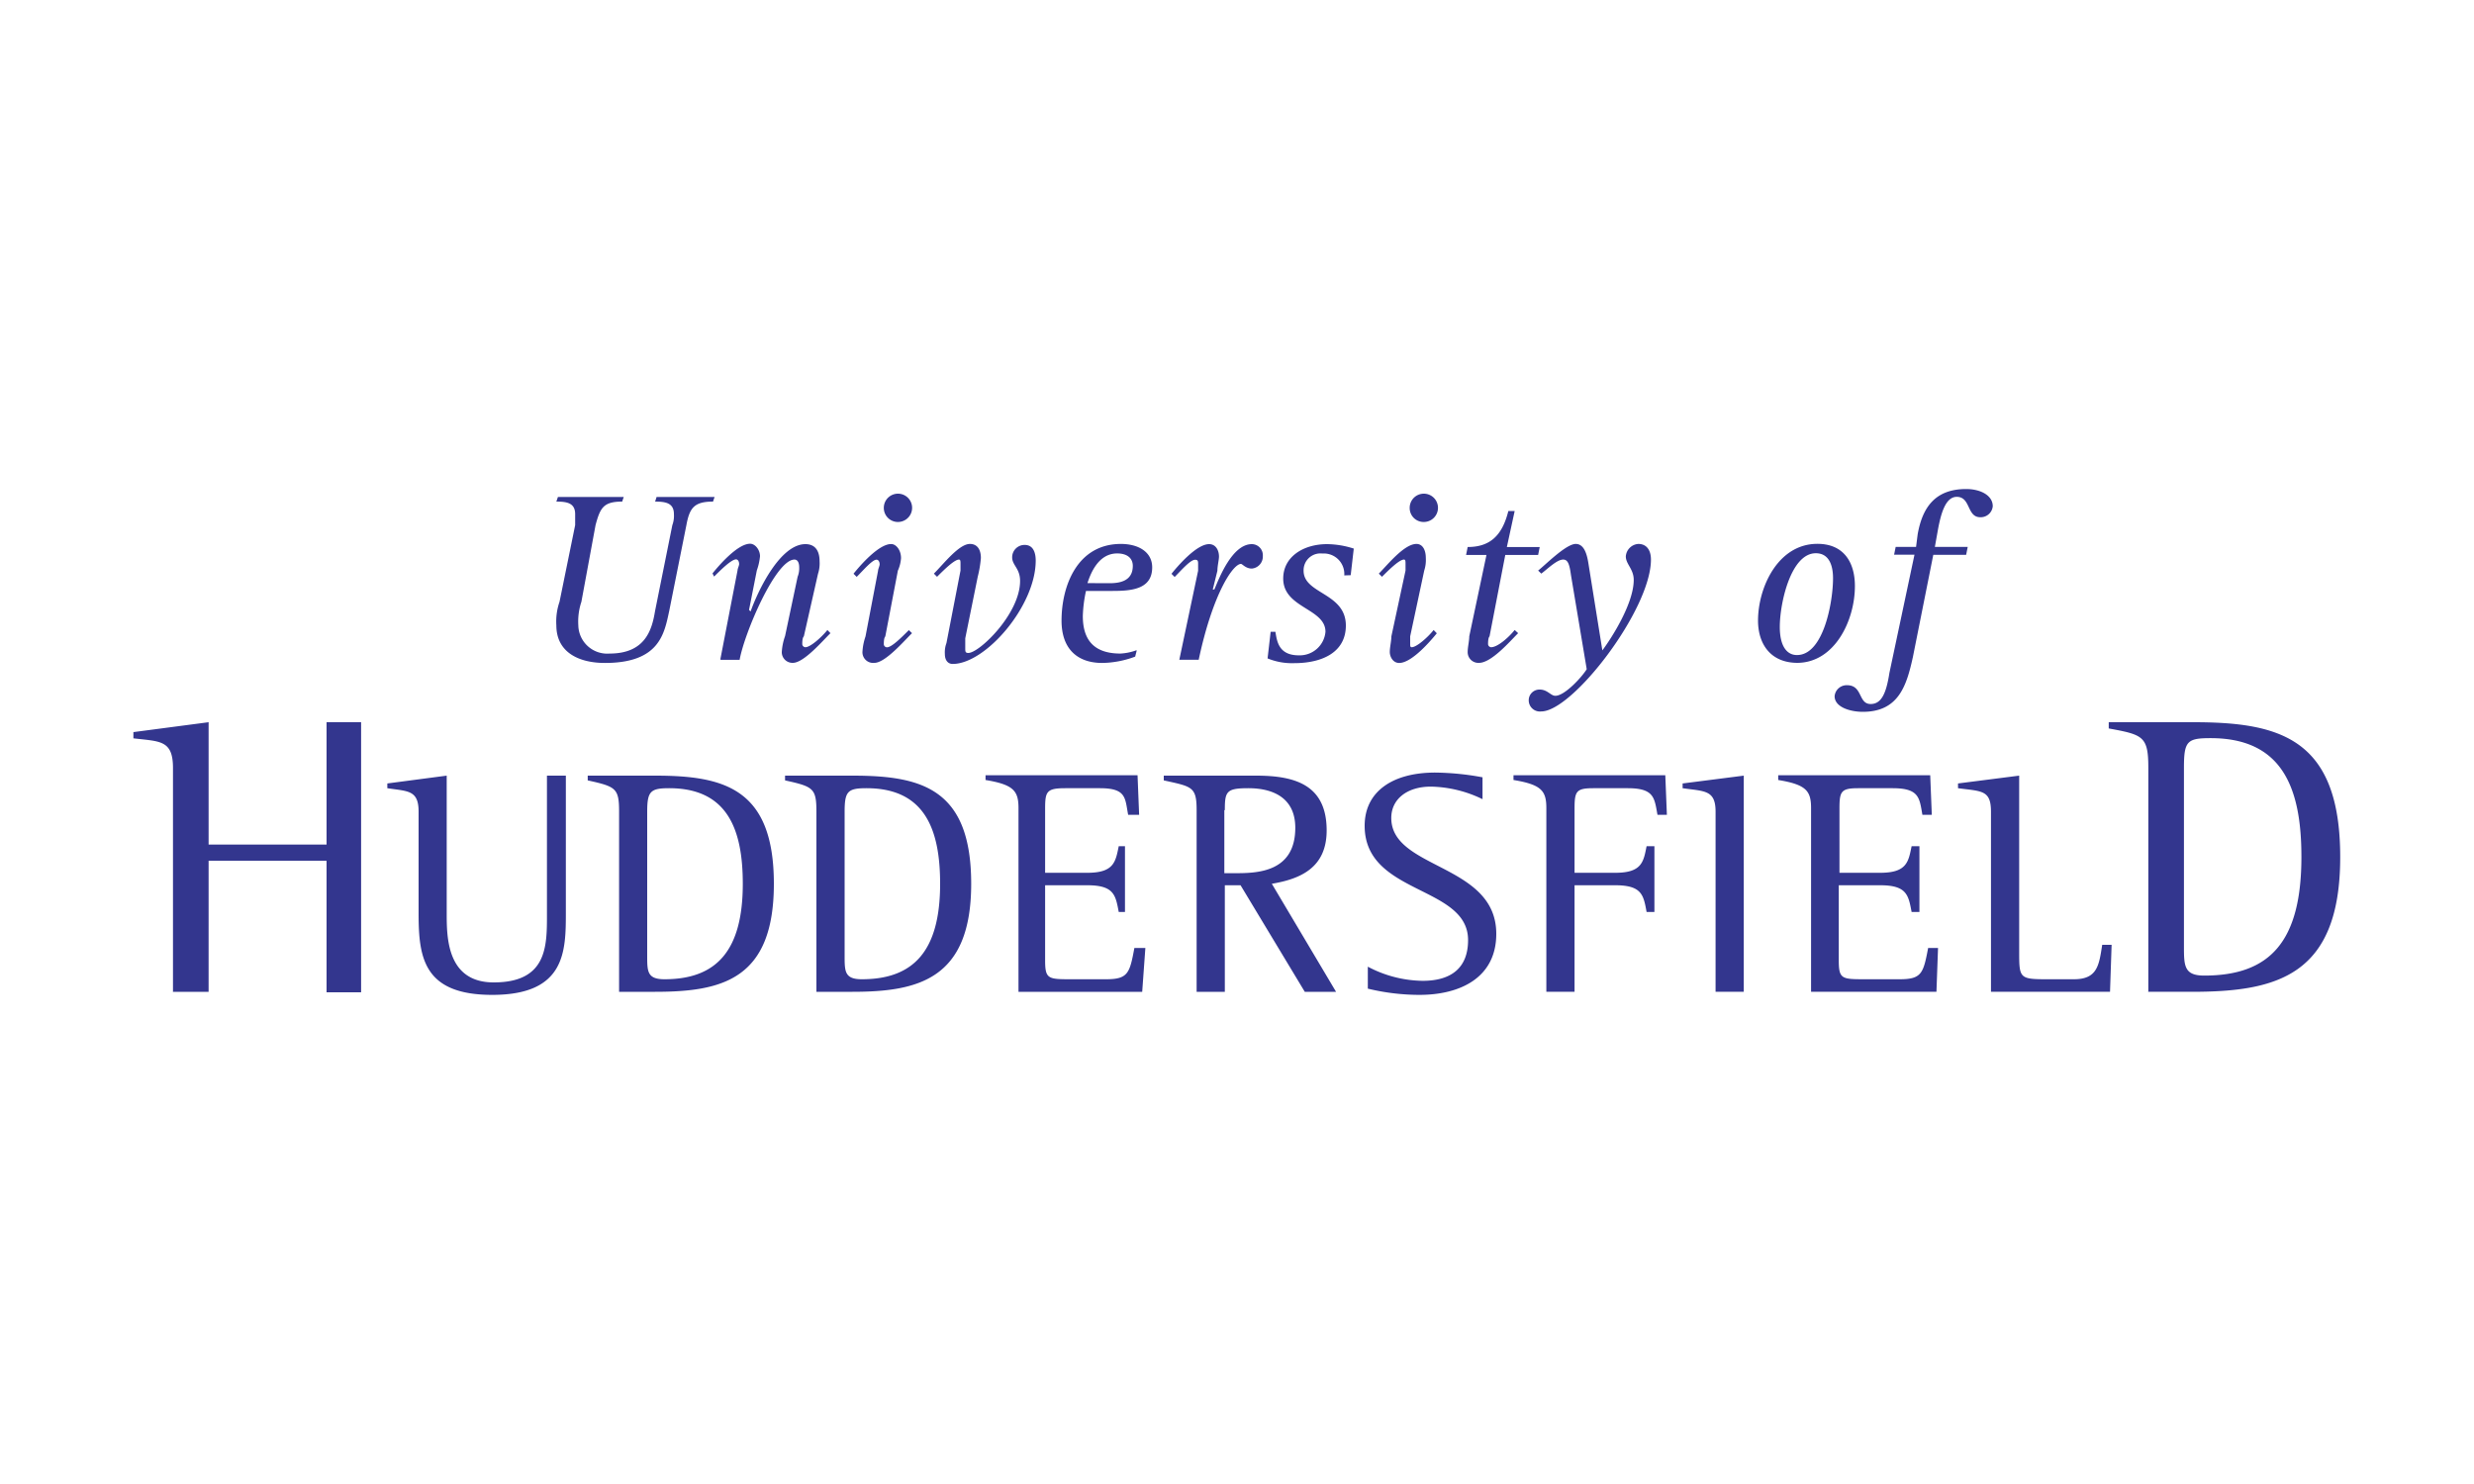 <svg id="Layer_1" data-name="Layer 1" xmlns="http://www.w3.org/2000/svg" viewBox="0 0 250 150"><defs><style>.cls-1{fill:#33368e;fill-rule:evenodd;}</style></defs><path class="cls-1" d="M17.44,100.25h3.64V87H33v13.3h3.49V73H33V85.37H21.08V73l-7.6,1v.63c2.7.32,4,.16,4,3v22.64ZM57.17,78.4h-1.9V92.49c0,3.17,0,6.81-5.38,6.81-4.75,0-4.75-4.59-4.75-7V78.4l-6,.79v.48c2.06.32,3.16.16,3.16,2.37V92.33c0,4.43.48,8.23,7.44,8.23,7.44,0,7.44-4.43,7.44-8.39V78.4Zm5.38,21.85H66.2c6.8,0,12-1.27,12-10.92S73.16,78.4,66.2,78.4H59.39v.48c2.85.63,3.17.79,3.17,3.17v18.2Zm2.85-18.2c0-2.06.32-2.38,2.22-2.38,5.86,0,7.44,4.12,7.44,9.66,0,6.8-2.69,9.65-7.91,9.65-1.75,0-1.75-.79-1.75-2.37Zm17.1,18.2h3.64c6.65,0,12-1.27,12-10.92S93.1,78.4,86.14,78.4H79.33v.48c2.85.63,3.17.79,3.17,3.17v18.2Zm2.85-18.2c0-2.06.31-2.38,2.21-2.38,5.86,0,7.44,4.12,7.44,9.66,0,6.8-2.69,9.65-7.91,9.65-1.74,0-1.74-.79-1.74-2.37Zm17.57,18.2h12.5l.32-4.43h-1.11c-.47,2.53-.63,3.16-2.85,3.16H108.3c-2.37,0-2.69,0-2.69-1.9v-7.6h4.27c2.7,0,2.85,1,3.17,2.7h.63V85.53h-.63c-.32,1.58-.48,2.69-3.17,2.69h-4.27V81.73c0-1.74.16-2.06,2.06-2.06h3.48c2.69,0,2.53,1,2.85,2.69h1.11l-.16-4H99.59v.48c2.85.47,3.33,1.11,3.33,2.85v18.52Zm18,0h2.85V89.48h1.59l6.49,10.77h3.16l-6.49-10.92c2.85-.48,5.54-1.59,5.54-5.39,0-4.59-3.16-5.54-7.12-5.54h-9.34v.48c2.85.63,3.32.63,3.32,3v18.36Zm2.85-18.36c0-1.9.16-2.22,2.38-2.22,2.53,0,4.74,1,4.74,4,0,4.59-4,4.59-6.17,4.59h-1V81.89Zm26-3.33a27.51,27.51,0,0,0-4.75-.47c-4.27,0-7.12,1.9-7.12,5.38,0,7,10.45,6,10.45,11.55,0,2.85-1.74,4.12-4.59,4.12a12.13,12.13,0,0,1-5.54-1.43v2.22a22.23,22.23,0,0,0,5.22.63c4.12,0,7.76-1.74,7.76-6.17,0-7.12-10.61-6.49-10.61-11.71,0-1.9,1.59-3.17,4-3.17a12.39,12.39,0,0,1,5.22,1.27V78.56Zm6.49,21.69h2.85V89.48h4.12c2.69,0,2.85,1,3.16,2.7h.79V85.53h-.79c-.31,1.58-.47,2.69-3.16,2.69h-4.12V81.73c0-1.74.16-2.06,1.9-2.06h3.48c2.69,0,2.69,1,3,2.69h.95l-.16-4H152.94v.48c2.85.47,3.32,1.11,3.32,2.85v18.52Zm17.1,0h2.85V78.4l-6.18.79v.48c2.22.32,3.33.16,3.33,2.37Zm9.65,0h12.67l.16-4.43h-1c-.48,2.53-.64,3.16-2.85,3.16h-3.49c-2.37,0-2.69,0-2.69-1.9v-7.6H190c2.69,0,2.85,1,3.17,2.7h.79V85.53h-.79c-.32,1.58-.48,2.69-3.17,2.69h-4.12V81.73c0-1.74.16-2.06,1.9-2.06h3.48c2.7,0,2.7,1,3,2.69h.95l-.16-4H179.69v.48c2.85.47,3.32,1.11,3.32,2.85v18.52Zm18.21,0h12l.16-4.75h-.95c-.32,2.06-.48,3.48-2.85,3.48h-2.85c-2.69,0-2.69-.16-2.69-2.85V78.4l-6.18.79v.48c2.38.32,3.33.16,3.33,2.37v18.21Zm15.83,0h4.43c8.55,0,15-1.59,15-13.62S230.34,73,221.64,73h-8.55v.63c3.48.64,4,.79,4,4v22.64Zm3.64-22.64c0-2.69.31-3,2.69-3,7.28,0,9.18,5.07,9.18,12,0,8.55-3.17,12-9.82,12-2.05,0-2.05-1-2.05-3ZM69.36,53.08c.32-1.74.79-2.38,2.69-2.38l.16-.47H66.35l-.15.47c1.1,0,1.9.16,1.9,1.27a2.68,2.68,0,0,1-.16,1.11l-1.75,8.7c-.31,1.9-1,4.28-4.59,4.28a2.92,2.92,0,0,1-3.16-2.85,6.28,6.28,0,0,1,.31-2.38l1.43-7.75c.47-1.74.79-2.38,2.69-2.38l.16-.47H56.38l-.16.47c1.11,0,1.9.16,1.9,1.27v1.11l-1.58,7.75a6.09,6.09,0,0,0-.32,2.38c0,2.69,2.22,3.8,4.91,3.8,5.54,0,6-3,6.49-5.23l1.74-8.7Zm3.48,13.61h1.9c.48-2.69,3.64-10.13,5.54-10.13.32,0,.48.32.48.79a2.33,2.33,0,0,1-.16.95l-1.27,6A5.82,5.82,0,0,0,79,65.9,1.08,1.08,0,0,0,80.12,67c1.11,0,3-2.22,3.8-3l-.31-.32c-.64.79-1.74,1.74-2.22,1.74a.33.33,0,0,1-.32-.31c0-.16,0-.64.16-.79L82.66,58a3.39,3.39,0,0,0,.16-1.26c0-1.11-.48-1.74-1.43-1.74-2.53,0-4.75,4.59-5.54,6.8l-.16-.15.79-4a5.87,5.87,0,0,0,.32-1.43c0-.63-.48-1.26-1-1.26-1.27,0-3.17,2.21-3.8,3l.16.32c.63-.63,1.74-1.74,2.22-1.74.15,0,.31.16.31.48,0,.15-.16.47-.16.63l-1.74,9Zm19-3c-.79.79-1.74,1.74-2.22,1.74a.33.33,0,0,1-.31-.31c0-.16,0-.64.15-.79l1.27-6.65a3.71,3.71,0,0,0,.32-1.27c0-.79-.48-1.42-1-1.42-1.27,0-3.17,2.21-3.8,3l.32.32c.63-.63,1.58-1.74,2-1.74.16,0,.32.16.32.48,0,.15-.16.47-.16.63l-1.27,6.65a5.82,5.82,0,0,0-.31,1.58A1.08,1.08,0,0,0,88.36,67c1.1,0,3-2.22,3.8-3ZM90.73,52.76a1.43,1.43,0,1,0-1.42-1.42A1.42,1.42,0,0,0,90.73,52.76ZM98.8,58.3a11.47,11.47,0,0,0,.32-1.9c0-.79-.32-1.42-1.11-1.42-1.11,0-2.69,2.06-3.64,3l.32.32c.63-.63,1.74-1.74,2.21-1.74.16,0,.16.16.16.48v.63L95.64,65a2.68,2.68,0,0,0-.16,1.11c0,.63.31,1,.79,1,3.32,0,8.39-5.86,8.39-10.45,0-.63-.16-1.58-1.11-1.58a1.25,1.25,0,0,0-1.27,1.26c0,.8.8,1.11.8,2.38,0,3.32-4.12,7.28-5.23,7.28-.31,0-.31-.16-.31-.48v-1Zm16,7.44a5.55,5.55,0,0,1-1.58.32c-3,0-3.8-1.74-3.8-3.8a13.69,13.69,0,0,1,.32-2.53h2.69c1.9,0,4-.16,4-2.38,0-1.58-1.42-2.37-3.16-2.37-4.43,0-6,4.27-6,7.75,0,2.85,1.59,4.28,4.12,4.28a9.88,9.88,0,0,0,3.32-.64l.16-.63Zm-4.91-6.8c.32-1,1.11-3,3-3,1,0,1.58.47,1.58,1.26,0,1.59-1.42,1.75-2.37,1.75Zm9.34,7.75h1.9C122.55,60,124.6,57,125.4,57c.15,0,.47.47,1.1.47a1.22,1.22,0,0,0,1.11-1.27A1.12,1.12,0,0,0,126.5,55c-2,0-3.32,3.48-3.79,4.59h-.16l.47-1.9c0-.48.16-1.11.16-1.43,0-.63-.32-1.26-1-1.26-1.27,0-3.17,2.21-3.8,3l.32.32c.63-.63,1.58-1.74,2.06-1.74.31,0,.31.16.31.48v.63l-1.9,9Zm17.26-8.55.31-2.69A9.08,9.08,0,0,0,134.1,55c-2.37,0-4.43,1.26-4.43,3.48,0,3,4.27,3,4.27,5.38a2.61,2.61,0,0,1-2.69,2.38c-2.05,0-2.21-1.43-2.37-2.38h-.48l-.31,2.69a6.49,6.49,0,0,0,2.69.48c2.85,0,5.22-1.11,5.22-3.8,0-3.33-4.27-3.17-4.27-5.54a1.7,1.7,0,0,1,1.9-1.74,2.07,2.07,0,0,1,2.21,2.21Zm8.38,5.54c-.63.79-1.74,1.74-2.21,1.74-.16,0-.16-.15-.16-.31v-.79l1.42-6.65a3.47,3.47,0,0,0,.16-1.27c0-.79-.31-1.42-.95-1.42-1.26,0-3,2.21-3.8,3l.32.32c.63-.63,1.74-1.74,2.22-1.74.16,0,.16.16.16.48v.63l-1.43,6.65c0,.47-.16,1.1-.16,1.58s.32,1.11.95,1.11c1.27,0,3.17-2.22,3.8-3Zm-1-10.92a1.43,1.43,0,1,0-1.42-1.42A1.41,1.41,0,0,0,143.91,52.76Zm9.19,10.92c-.64.79-1.74,1.74-2.38,1.74a.33.33,0,0,1-.31-.31c0-.16,0-.64.15-.79l1.59-8.23h3.32l.16-.8h-3.32l.79-3.64h-.64c-.63,2.54-1.9,3.64-4.11,3.64l-.16.8h2.06l-1.74,8.23c0,.47-.16,1.1-.16,1.58A1.08,1.08,0,0,0,149.46,67c1.26,0,3.16-2.22,3.95-3Zm7.44-6.8c-.16-1-.48-1.9-1.27-1.9-1,0-3.16,2.21-3.8,2.69l.32.31c.63-.47,1.58-1.42,2.21-1.42.48,0,.64.48.79,1.58l1.59,9.5c-.48.79-2.22,2.69-3.17,2.69-.47,0-.79-.63-1.58-.63a1.08,1.08,0,0,0-1.11,1.11,1.13,1.13,0,0,0,1.27,1.1c3.16,0,11.08-10.28,11.08-15.35,0-1-.48-1.58-1.27-1.58a1.36,1.36,0,0,0-1.27,1.26c0,.79.8,1.27.8,2.38,0,2.37-2.22,5.85-3.17,7.12l-1.42-8.86ZM181.59,67c3.8,0,5.85-4.28,5.85-7.76,0-2.37-1.1-4.27-3.79-4.27-4,0-6,4.43-6,7.75,0,2.38,1.27,4.28,4,4.28Zm-1.74-3.64c0-2.38,1.11-7.44,3.64-7.44,1.27,0,1.74,1.11,1.74,2.53,0,2.37-.95,7.76-3.64,7.76C180.64,66.22,179.85,65.42,179.85,63.37Zm15.51-7.28h3.32l.16-.8h-3.32l.31-1.74c.32-1.74.8-3.32,1.9-3.32,1.43,0,1,2.06,2.38,2.06a1.22,1.22,0,0,0,1.26-1.11c0-1.11-1.26-1.74-2.69-1.74-3.16,0-4.43,1.9-4.9,4.59l-.16,1.26h-2.06l-.16.79h2.06L190.93,68c-.32,2.05-.79,3.16-1.9,3.16-1.27,0-.79-1.9-2.38-1.9a1.22,1.22,0,0,0-1.26,1.11c0,1.11,1.58,1.58,2.85,1.58,3.64,0,4.43-2.69,5.06-5.54Z"/></svg>